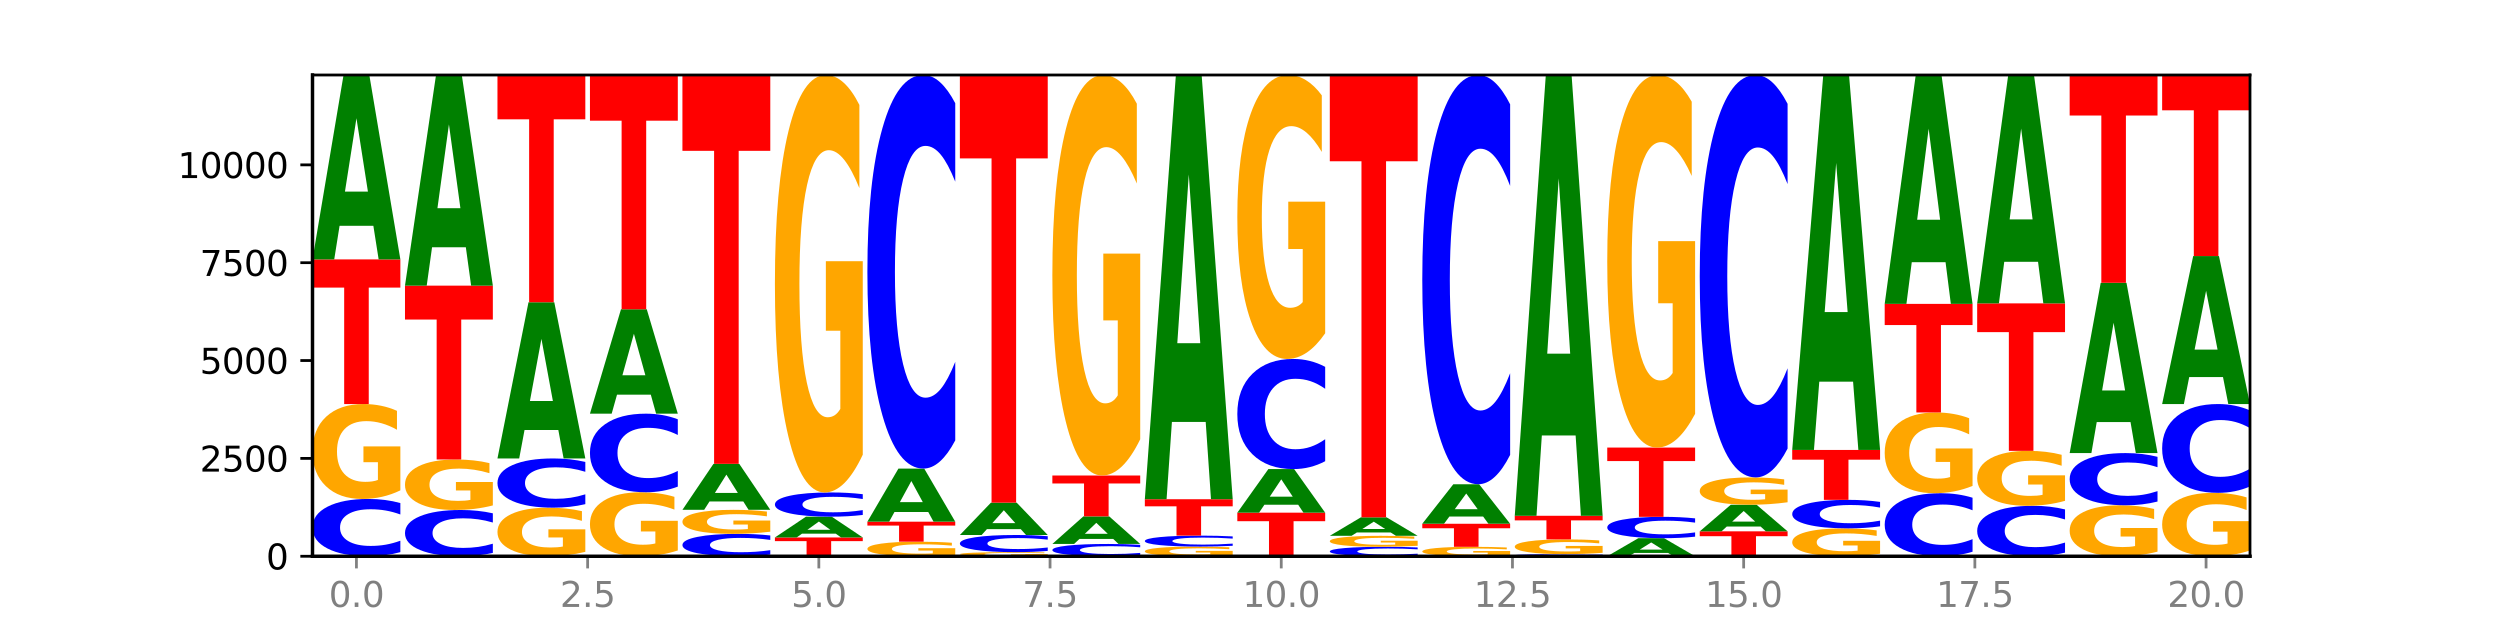 <?xml version="1.0" encoding="utf-8" standalone="no"?>
<!DOCTYPE svg PUBLIC "-//W3C//DTD SVG 1.1//EN"
  "http://www.w3.org/Graphics/SVG/1.1/DTD/svg11.dtd">
<svg xmlns:xlink="http://www.w3.org/1999/xlink" width="720pt" height="180pt" viewBox="0 0 720 180" xmlns="http://www.w3.org/2000/svg" version="1.1">
 <defs>
  <style type="text/css">*{stroke-linejoin: round; stroke-linecap: butt}</style>
 </defs>
 <g id="figure_1">
  <g id="patch_1">
   <path d="M 0 180 
L 720 180 
L 720 0 
L 0 0 
z
" style="fill: #ffffff"/>
  </g>
  <g id="axes_1">
   <g id="patch_2">
    <path d="M 90 160.2 
L 648 160.2 
L 648 21.6 
L 90 21.6 
z
" style="fill: #ffffff"/>
   </g>
   <g id="line2d_1">
    <path d="M 90 160.2 
L 648 160.2 
" clip-path="url(#pa7ab925738)" style="fill: none; stroke: #000000; stroke-width: 0.5; stroke-linecap: square"/>
   </g>
   <g id="patch_3">
    <path d="M 115.303 159.017 
Q 113.187 159.603 110.898 159.9 
Q 108.609 160.2 106.116 160.2 
Q 98.683 160.2 94.341 157.977 
Q 90 155.755 90 151.954 
Q 90 148.14 94.341 145.92 
Q 98.683 143.698 106.116 143.698 
Q 108.609 143.698 110.898 143.998 
Q 113.187 144.294 115.303 144.881 
L 115.303 148.17 
Q 113.167 147.393 111.095 147.032 
Q 109.024 146.67 106.735 146.67 
Q 102.629 146.67 100.277 148.078 
Q 97.931 149.483 97.931 151.954 
Q 97.931 154.415 100.277 155.823 
Q 102.629 157.227 106.735 157.227 
Q 109.024 157.227 111.095 156.866 
Q 113.167 156.501 115.303 155.724 
L 115.303 159.017 
z
" clip-path="url(#pa7ab925738)" style="fill: #0000ff"/>
   </g>
   <g id="patch_4">
    <path d="M 115.303 141.225 
Q 112.751 142.461 110.007 143.082 
Q 107.262 143.698 104.336 143.698 
Q 97.724 143.698 93.862 140.016 
Q 90 136.335 90 130.039 
Q 90 123.67 93.93 120.017 
Q 97.865 116.363 104.71 116.363 
Q 107.347 116.363 109.763 116.86 
Q 112.184 117.351 114.328 118.323 
L 114.328 123.772 
Q 112.116 122.524 109.927 121.908 
Q 107.738 121.287 105.538 121.287 
Q 101.466 121.287 99.26 123.557 
Q 97.054 125.821 97.054 130.039 
Q 97.054 134.217 99.181 136.499 
Q 101.308 138.774 105.22 138.774 
Q 106.287 138.774 107.2 138.644 
Q 108.113 138.509 108.838 138.226 
L 108.838 133.111 
L 104.67 133.111 
L 104.67 128.554 
L 115.303 128.554 
L 115.303 141.225 
z
" clip-path="url(#pa7ab925738)" style="fill: #ffa600"/>
   </g>
   <g id="patch_5">
    <path d="M 90 74.702 
L 115.303 74.702 
L 115.303 82.827 
L 106.2 82.827 
L 106.2 116.363 
L 99.121 116.363 
L 99.121 82.827 
L 90 82.827 
L 90 74.702 
z
" clip-path="url(#pa7ab925738)" style="fill: #ff0000"/>
   </g>
   <g id="patch_6">
    <path d="M 107.527 65.029 
L 97.796 65.029 
L 96.26 74.702 
L 90 74.702 
L 98.94 21.6 
L 106.363 21.6 
L 115.303 74.702 
L 109.048 74.702 
L 107.527 65.029 
z
M 99.348 55.173 
L 105.96 55.173 
L 102.659 34.05 
L 99.348 55.173 
z
" clip-path="url(#pa7ab925738)" style="fill: #008000"/>
   </g>
   <g id="patch_7">
    <path d="M 141.938 159.245 
Q 139.821 159.718 137.533 159.958 
Q 135.244 160.2 132.751 160.2 
Q 125.318 160.2 120.976 158.406 
Q 116.635 156.611 116.635 153.542 
Q 116.635 150.463 120.976 148.671 
Q 125.318 146.877 132.751 146.877 
Q 135.244 146.877 137.533 147.119 
Q 139.821 147.358 141.938 147.832 
L 141.938 150.487 
Q 139.802 149.86 137.73 149.568 
Q 135.658 149.276 133.37 149.276 
Q 129.264 149.276 126.912 150.413 
Q 124.566 151.547 124.566 153.542 
Q 124.566 155.529 126.912 156.666 
Q 129.264 157.8 133.37 157.8 
Q 135.658 157.8 137.73 157.508 
Q 139.802 157.214 141.938 156.586 
L 141.938 159.245 
z
" clip-path="url(#pa7ab925738)" style="fill: #0000ff"/>
   </g>
   <g id="patch_8">
    <path d="M 141.938 145.561 
Q 139.386 146.219 136.641 146.549 
Q 133.897 146.877 130.971 146.877 
Q 124.358 146.877 120.497 144.918 
Q 116.635 142.96 116.635 139.611 
Q 116.635 136.222 120.565 134.279 
Q 124.5 132.336 131.345 132.336 
Q 133.982 132.336 136.398 132.6 
Q 138.819 132.861 140.963 133.378 
L 140.963 136.277 
Q 138.751 135.613 136.562 135.285 
Q 134.373 134.955 132.173 134.955 
Q 128.101 134.955 125.895 136.162 
Q 123.689 137.367 123.689 139.611 
Q 123.689 141.833 125.816 143.047 
Q 127.942 144.257 131.855 144.257 
Q 132.921 144.257 133.834 144.188 
Q 134.747 144.116 135.473 143.966 
L 135.473 141.245 
L 131.305 141.245 
L 131.305 138.821 
L 141.938 138.821 
L 141.938 145.561 
z
" clip-path="url(#pa7ab925738)" style="fill: #ffa600"/>
   </g>
   <g id="patch_9">
    <path d="M 116.635 82.266 
L 141.938 82.266 
L 141.938 92.031 
L 132.835 92.031 
L 132.835 132.336 
L 125.756 132.336 
L 125.756 92.031 
L 116.635 92.031 
L 116.635 82.266 
z
" clip-path="url(#pa7ab925738)" style="fill: #ff0000"/>
   </g>
   <g id="patch_10">
    <path d="M 134.162 71.214 
L 124.431 71.214 
L 122.895 82.266 
L 116.635 82.266 
L 125.574 21.6 
L 132.998 21.6 
L 141.938 82.266 
L 135.683 82.266 
L 134.162 71.214 
z
M 125.983 59.955 
L 132.595 59.955 
L 129.294 35.824 
L 125.983 59.955 
z
" clip-path="url(#pa7ab925738)" style="fill: #008000"/>
   </g>
   <g id="patch_11">
    <path d="M 168.573 158.934 
Q 166.021 159.567 163.276 159.885 
Q 160.532 160.2 157.605 160.2 
Q 150.993 160.2 147.132 158.316 
Q 143.27 156.432 143.27 153.21 
Q 143.27 149.951 147.2 148.081 
Q 151.135 146.212 157.98 146.212 
Q 160.617 146.212 163.032 146.466 
Q 165.454 146.717 167.597 147.214 
L 167.597 150.003 
Q 165.386 149.364 163.197 149.049 
Q 161.008 148.731 158.808 148.731 
Q 154.736 148.731 152.53 149.893 
Q 150.324 151.052 150.324 153.21 
Q 150.324 155.348 152.451 156.516 
Q 154.577 157.68 158.49 157.68 
Q 159.556 157.68 160.469 157.614 
Q 161.382 157.544 162.108 157.4 
L 162.108 154.782 
L 157.94 154.782 
L 157.94 152.45 
L 168.573 152.45 
L 168.573 158.934 
z
" clip-path="url(#pa7ab925738)" style="fill: #ffa600"/>
   </g>
   <g id="patch_12">
    <path d="M 168.573 145.195 
Q 166.456 145.699 164.168 145.954 
Q 161.879 146.212 159.386 146.212 
Q 151.953 146.212 147.611 144.302 
Q 143.27 142.392 143.27 139.126 
Q 143.27 135.848 147.611 133.941 
Q 151.953 132.031 159.386 132.031 
Q 161.879 132.031 164.168 132.289 
Q 166.456 132.544 168.573 133.048 
L 168.573 135.874 
Q 166.437 135.207 164.365 134.896 
Q 162.293 134.586 160.005 134.586 
Q 155.899 134.586 153.546 135.795 
Q 151.2 137.002 151.2 139.126 
Q 151.2 141.241 153.546 142.45 
Q 155.899 143.657 160.005 143.657 
Q 162.293 143.657 164.365 143.347 
Q 166.437 143.033 168.573 142.365 
L 168.573 145.195 
z
" clip-path="url(#pa7ab925738)" style="fill: #0000ff"/>
   </g>
   <g id="patch_13">
    <path d="M 160.797 123.836 
L 151.066 123.836 
L 149.53 132.031 
L 143.27 132.031 
L 152.209 87.045 
L 159.633 87.045 
L 168.573 132.031 
L 162.318 132.031 
L 160.797 123.836 
z
M 152.618 115.487 
L 159.23 115.487 
L 155.929 97.593 
L 152.618 115.487 
z
" clip-path="url(#pa7ab925738)" style="fill: #008000"/>
   </g>
   <g id="patch_14">
    <path d="M 143.27 21.6 
L 168.573 21.6 
L 168.573 34.364 
L 159.47 34.364 
L 159.47 87.045 
L 152.391 87.045 
L 152.391 34.364 
L 143.27 34.364 
L 143.27 21.6 
z
" clip-path="url(#pa7ab925738)" style="fill: #ff0000"/>
   </g>
   <g id="patch_15">
    <path d="M 195.208 158.533 
Q 192.656 159.366 189.911 159.785 
Q 187.166 160.2 184.24 160.2 
Q 177.628 160.2 173.766 157.718 
Q 169.905 155.236 169.905 150.991 
Q 169.905 146.697 173.834 144.233 
Q 177.77 141.77 184.615 141.77 
Q 187.252 141.77 189.667 142.105 
Q 192.089 142.437 194.232 143.091 
L 194.232 146.765 
Q 192.021 145.924 189.832 145.509 
Q 187.643 145.09 185.443 145.09 
Q 181.371 145.09 179.165 146.62 
Q 176.959 148.147 176.959 150.991 
Q 176.959 153.808 179.086 155.346 
Q 181.212 156.88 185.125 156.88 
Q 186.191 156.88 187.104 156.793 
Q 188.017 156.701 188.743 156.511 
L 188.743 153.062 
L 184.575 153.062 
L 184.575 149.99 
L 195.208 149.99 
L 195.208 158.533 
z
" clip-path="url(#pa7ab925738)" style="fill: #ffa600"/>
   </g>
   <g id="patch_16">
    <path d="M 195.208 140.148 
Q 193.091 140.952 190.802 141.359 
Q 188.514 141.77 186.021 141.77 
Q 178.588 141.77 174.246 138.722 
Q 169.905 135.673 169.905 130.46 
Q 169.905 125.228 174.246 122.185 
Q 178.588 119.136 186.021 119.136 
Q 188.514 119.136 190.802 119.548 
Q 193.091 119.954 195.208 120.759 
L 195.208 125.271 
Q 193.072 124.204 191 123.709 
Q 188.928 123.213 186.639 123.213 
Q 182.534 123.213 180.181 125.144 
Q 177.835 127.071 177.835 130.46 
Q 177.835 133.836 180.181 135.767 
Q 182.534 137.693 186.639 137.693 
Q 188.928 137.693 191 137.198 
Q 193.072 136.697 195.208 135.631 
L 195.208 140.148 
z
" clip-path="url(#pa7ab925738)" style="fill: #0000ff"/>
   </g>
   <g id="patch_17">
    <path d="M 187.432 113.66 
L 177.701 113.66 
L 176.164 119.136 
L 169.905 119.136 
L 178.844 89.074 
L 186.268 89.074 
L 195.208 119.136 
L 188.953 119.136 
L 187.432 113.66 
z
M 179.253 108.08 
L 185.864 108.08 
L 182.564 96.122 
L 179.253 108.08 
z
" clip-path="url(#pa7ab925738)" style="fill: #008000"/>
   </g>
   <g id="patch_18">
    <path d="M 169.905 21.6 
L 195.208 21.6 
L 195.208 34.759 
L 186.104 34.759 
L 186.104 89.074 
L 179.025 89.074 
L 179.025 34.759 
L 169.905 34.759 
L 169.905 21.6 
z
" clip-path="url(#pa7ab925738)" style="fill: #ff0000"/>
   </g>
   <g id="patch_19">
    <path d="M 221.842 159.738 
Q 219.726 159.967 217.437 160.083 
Q 215.149 160.2 212.656 160.2 
Q 205.222 160.2 200.881 159.332 
Q 196.539 158.463 196.539 156.978 
Q 196.539 155.488 200.881 154.621 
Q 205.222 153.752 212.656 153.752 
Q 215.149 153.752 217.437 153.87 
Q 219.726 153.986 221.842 154.215 
L 221.842 155.5 
Q 219.707 155.196 217.635 155.055 
Q 215.563 154.914 213.274 154.914 
Q 209.169 154.914 206.816 155.464 
Q 204.47 156.013 204.47 156.978 
Q 204.47 157.94 206.816 158.49 
Q 209.169 159.039 213.274 159.039 
Q 215.563 159.039 217.635 158.897 
Q 219.707 158.755 221.842 158.451 
L 221.842 159.738 
z
" clip-path="url(#pa7ab925738)" style="fill: #0000ff"/>
   </g>
   <g id="patch_20">
    <path d="M 221.842 153.126 
Q 219.291 153.439 216.546 153.597 
Q 213.801 153.752 210.875 153.752 
Q 204.263 153.752 200.401 152.82 
Q 196.539 151.888 196.539 150.294 
Q 196.539 148.681 200.469 147.756 
Q 204.405 146.831 211.249 146.831 
Q 213.886 146.831 216.302 146.957 
Q 218.724 147.082 220.867 147.328 
L 220.867 148.707 
Q 218.655 148.391 216.467 148.235 
Q 214.278 148.078 212.077 148.078 
Q 208.006 148.078 205.8 148.653 
Q 203.594 149.226 203.594 150.294 
Q 203.594 151.352 205.72 151.93 
Q 207.847 152.506 211.76 152.506 
Q 212.826 152.506 213.739 152.473 
Q 214.652 152.439 215.378 152.367 
L 215.378 151.072 
L 211.21 151.072 
L 211.21 149.918 
L 221.842 149.918 
L 221.842 153.126 
z
" clip-path="url(#pa7ab925738)" style="fill: #ffa600"/>
   </g>
   <g id="patch_21">
    <path d="M 214.067 144.419 
L 204.336 144.419 
L 202.799 146.831 
L 196.539 146.831 
L 205.479 133.587 
L 212.903 133.587 
L 221.842 146.831 
L 215.588 146.831 
L 214.067 144.419 
z
M 205.888 141.961 
L 212.499 141.961 
L 209.199 136.692 
L 205.888 141.961 
z
" clip-path="url(#pa7ab925738)" style="fill: #008000"/>
   </g>
   <g id="patch_22">
    <path d="M 196.539 21.6 
L 221.842 21.6 
L 221.842 43.441 
L 212.739 43.441 
L 212.739 133.587 
L 205.66 133.587 
L 205.66 43.441 
L 196.539 43.441 
L 196.539 21.6 
z
" clip-path="url(#pa7ab925738)" style="fill: #ff0000"/>
   </g>
   <g id="patch_23">
    <path d="M 223.174 154.789 
L 248.477 154.789 
L 248.477 155.845 
L 239.374 155.845 
L 239.374 160.2 
L 232.295 160.2 
L 232.295 155.845 
L 223.174 155.845 
L 223.174 154.789 
z
" clip-path="url(#pa7ab925738)" style="fill: #ff0000"/>
   </g>
   <g id="patch_24">
    <path d="M 240.702 153.699 
L 230.971 153.699 
L 229.434 154.789 
L 223.174 154.789 
L 232.114 148.804 
L 239.538 148.804 
L 248.477 154.789 
L 242.223 154.789 
L 240.702 153.699 
z
M 232.523 152.588 
L 239.134 152.588 
L 235.834 150.207 
L 232.523 152.588 
z
" clip-path="url(#pa7ab925738)" style="fill: #008000"/>
   </g>
   <g id="patch_25">
    <path d="M 248.477 148.304 
Q 246.361 148.552 244.072 148.677 
Q 241.783 148.804 239.291 148.804 
Q 231.857 148.804 227.516 147.864 
Q 223.174 146.925 223.174 145.318 
Q 223.174 143.705 227.516 142.766 
Q 231.857 141.827 239.291 141.827 
Q 241.783 141.827 244.072 141.954 
Q 246.361 142.079 248.477 142.327 
L 248.477 143.718 
Q 246.342 143.389 244.27 143.236 
Q 242.198 143.084 239.909 143.084 
Q 235.803 143.084 233.451 143.679 
Q 231.105 144.273 231.105 145.318 
Q 231.105 146.358 233.451 146.953 
Q 235.803 147.547 239.909 147.547 
Q 242.198 147.547 244.27 147.394 
Q 246.342 147.24 248.477 146.912 
L 248.477 148.304 
z
" clip-path="url(#pa7ab925738)" style="fill: #0000ff"/>
   </g>
   <g id="patch_26">
    <path d="M 248.477 130.949 
Q 245.925 136.388 243.181 139.12 
Q 240.436 141.827 237.51 141.827 
Q 230.898 141.827 227.036 125.634 
Q 223.174 109.442 223.174 81.751 
Q 223.174 53.737 227.104 37.668 
Q 231.04 21.6 237.884 21.6 
Q 240.521 21.6 242.937 23.785 
Q 245.358 25.946 247.502 30.218 
L 247.502 54.184 
Q 245.29 48.695 243.101 45.988 
Q 240.912 43.256 238.712 43.256 
Q 234.641 43.256 232.435 53.24 
Q 230.229 63.199 230.229 81.751 
Q 230.229 100.129 232.355 110.162 
Q 234.482 120.171 238.395 120.171 
Q 239.461 120.171 240.374 119.599 
Q 241.287 119.003 242.013 117.761 
L 242.013 95.261 
L 237.845 95.261 
L 237.845 75.219 
L 248.477 75.219 
L 248.477 130.949 
z
" clip-path="url(#pa7ab925738)" style="fill: #ffa600"/>
   </g>
   <g id="patch_27">
    <path d="M 275.112 159.821 
Q 272.56 160.01 269.816 160.106 
Q 267.071 160.2 264.145 160.2 
Q 257.533 160.2 253.671 159.635 
Q 249.809 159.071 249.809 158.105 
Q 249.809 157.128 253.739 156.567 
Q 257.674 156.007 264.519 156.007 
Q 267.156 156.007 269.572 156.083 
Q 271.993 156.158 274.137 156.307 
L 274.137 157.143 
Q 271.925 156.952 269.736 156.857 
Q 267.547 156.762 265.347 156.762 
Q 261.275 156.762 259.069 157.11 
Q 256.864 157.458 256.864 158.105 
Q 256.864 158.746 258.99 159.096 
Q 261.117 159.445 265.029 159.445 
Q 266.096 159.445 267.009 159.425 
Q 267.922 159.404 268.647 159.361 
L 268.647 158.576 
L 264.479 158.576 
L 264.479 157.877 
L 275.112 157.877 
L 275.112 159.821 
z
" clip-path="url(#pa7ab925738)" style="fill: #ffa600"/>
   </g>
   <g id="patch_28">
    <path d="M 249.809 150.247 
L 275.112 150.247 
L 275.112 151.37 
L 266.009 151.37 
L 266.009 156.007 
L 258.93 156.007 
L 258.93 151.37 
L 249.809 151.37 
L 249.809 150.247 
z
" clip-path="url(#pa7ab925738)" style="fill: #ff0000"/>
   </g>
   <g id="patch_29">
    <path d="M 267.337 147.46 
L 257.605 147.46 
L 256.069 150.247 
L 249.809 150.247 
L 258.749 134.951 
L 266.173 134.951 
L 275.112 150.247 
L 268.858 150.247 
L 267.337 147.46 
z
M 259.157 144.621 
L 265.769 144.621 
L 262.468 138.537 
L 259.157 144.621 
z
" clip-path="url(#pa7ab925738)" style="fill: #008000"/>
   </g>
   <g id="patch_30">
    <path d="M 275.112 126.826 
Q 272.996 130.853 270.707 132.89 
Q 268.418 134.951 265.926 134.951 
Q 258.492 134.951 254.151 119.684 
Q 249.809 104.418 249.809 78.311 
Q 249.809 52.109 254.151 36.866 
Q 258.492 21.6 265.926 21.6 
Q 268.418 21.6 270.707 23.66 
Q 272.996 25.698 275.112 29.725 
L 275.112 52.32 
Q 272.976 46.982 270.905 44.5 
Q 268.833 42.018 266.544 42.018 
Q 262.438 42.018 260.086 51.688 
Q 257.74 61.335 257.74 78.311 
Q 257.74 95.216 260.086 104.886 
Q 262.438 114.533 266.544 114.533 
Q 268.833 114.533 270.905 112.051 
Q 272.976 109.546 275.112 104.207 
L 275.112 126.826 
z
" clip-path="url(#pa7ab925738)" style="fill: #0000ff"/>
   </g>
   <g id="patch_31">
    <path d="M 301.747 160.093 
Q 299.195 160.146 296.45 160.173 
Q 293.706 160.2 290.78 160.2 
Q 284.168 160.2 280.306 160.041 
Q 276.444 159.881 276.444 159.609 
Q 276.444 159.333 280.374 159.175 
Q 284.309 159.016 291.154 159.016 
Q 293.791 159.016 296.207 159.038 
Q 298.628 159.059 300.772 159.101 
L 300.772 159.337 
Q 298.56 159.283 296.371 159.257 
Q 294.182 159.23 291.982 159.23 
Q 287.91 159.23 285.704 159.328 
Q 283.498 159.426 283.498 159.609 
Q 283.498 159.79 285.625 159.888 
Q 287.751 159.987 291.664 159.987 
Q 292.73 159.987 293.643 159.981 
Q 294.556 159.975 295.282 159.963 
L 295.282 159.742 
L 291.114 159.742 
L 291.114 159.544 
L 301.747 159.544 
L 301.747 160.093 
z
" clip-path="url(#pa7ab925738)" style="fill: #ffa600"/>
   </g>
   <g id="patch_32">
    <path d="M 301.747 158.663 
Q 299.63 158.838 297.342 158.927 
Q 295.053 159.016 292.56 159.016 
Q 285.127 159.016 280.785 158.351 
Q 276.444 157.687 276.444 156.549 
Q 276.444 155.408 280.785 154.744 
Q 285.127 154.079 292.56 154.079 
Q 295.053 154.079 297.342 154.169 
Q 299.63 154.258 301.747 154.433 
L 301.747 155.417 
Q 299.611 155.185 297.539 155.077 
Q 295.467 154.969 293.179 154.969 
Q 289.073 154.969 286.721 155.39 
Q 284.375 155.81 284.375 156.549 
Q 284.375 157.286 286.721 157.707 
Q 289.073 158.127 293.179 158.127 
Q 295.467 158.127 297.539 158.019 
Q 299.611 157.91 301.747 157.677 
L 301.747 158.663 
z
" clip-path="url(#pa7ab925738)" style="fill: #0000ff"/>
   </g>
   <g id="patch_33">
    <path d="M 293.971 152.383 
L 284.24 152.383 
L 282.704 154.079 
L 276.444 154.079 
L 285.384 144.769 
L 292.807 144.769 
L 301.747 154.079 
L 295.492 154.079 
L 293.971 152.383 
z
M 285.792 150.655 
L 292.404 150.655 
L 289.103 146.952 
L 285.792 150.655 
z
" clip-path="url(#pa7ab925738)" style="fill: #008000"/>
   </g>
   <g id="patch_34">
    <path d="M 276.444 21.6 
L 301.747 21.6 
L 301.747 45.621 
L 292.644 45.621 
L 292.644 144.769 
L 285.565 144.769 
L 285.565 45.621 
L 276.444 45.621 
L 276.444 21.6 
z
" clip-path="url(#pa7ab925738)" style="fill: #ff0000"/>
   </g>
   <g id="patch_35">
    <path d="M 328.382 159.946 
Q 326.265 160.072 323.977 160.136 
Q 321.688 160.2 319.195 160.2 
Q 311.762 160.2 307.42 159.723 
Q 303.079 159.247 303.079 158.431 
Q 303.079 157.613 307.42 157.137 
Q 311.762 156.661 319.195 156.661 
Q 321.688 156.661 323.977 156.725 
Q 326.265 156.789 328.382 156.914 
L 328.382 157.62 
Q 326.246 157.453 324.174 157.376 
Q 322.102 157.298 319.814 157.298 
Q 315.708 157.298 313.356 157.6 
Q 311.009 157.901 311.009 158.431 
Q 311.009 158.959 313.356 159.261 
Q 315.708 159.562 319.814 159.562 
Q 322.102 159.562 324.174 159.485 
Q 326.246 159.407 328.382 159.24 
L 328.382 159.946 
z
" clip-path="url(#pa7ab925738)" style="fill: #0000ff"/>
   </g>
   <g id="patch_36">
    <path d="M 320.606 155.213 
L 310.875 155.213 
L 309.339 156.661 
L 303.079 156.661 
L 312.018 148.714 
L 319.442 148.714 
L 328.382 156.661 
L 322.127 156.661 
L 320.606 155.213 
z
M 312.427 153.738 
L 319.039 153.738 
L 315.738 150.577 
L 312.427 153.738 
z
" clip-path="url(#pa7ab925738)" style="fill: #008000"/>
   </g>
   <g id="patch_37">
    <path d="M 303.079 136.946 
L 328.382 136.946 
L 328.382 139.241 
L 319.279 139.241 
L 319.279 148.714 
L 312.2 148.714 
L 312.2 139.241 
L 303.079 139.241 
L 303.079 136.946 
z
" clip-path="url(#pa7ab925738)" style="fill: #ff0000"/>
   </g>
   <g id="patch_38">
    <path d="M 328.382 126.51 
Q 325.83 131.728 323.085 134.349 
Q 320.341 136.946 317.415 136.946 
Q 310.802 136.946 306.941 121.411 
Q 303.079 105.876 303.079 79.309 
Q 303.079 52.432 307.009 37.016 
Q 310.944 21.6 317.789 21.6 
Q 320.426 21.6 322.841 23.697 
Q 325.263 25.77 327.406 29.868 
L 327.406 52.861 
Q 325.195 47.595 323.006 44.998 
Q 320.817 42.377 318.617 42.377 
Q 314.545 42.377 312.339 51.955 
Q 310.133 61.51 310.133 79.309 
Q 310.133 96.941 312.26 106.567 
Q 314.386 116.169 318.299 116.169 
Q 319.365 116.169 320.278 115.621 
Q 321.191 115.049 321.917 113.858 
L 321.917 92.271 
L 317.749 92.271 
L 317.749 73.042 
L 328.382 73.042 
L 328.382 126.51 
z
" clip-path="url(#pa7ab925738)" style="fill: #ffa600"/>
   </g>
   <g id="patch_39">
    <path d="M 355.017 159.948 
Q 352.465 160.074 349.72 160.137 
Q 346.976 160.2 344.049 160.2 
Q 337.437 160.2 333.575 159.825 
Q 329.714 159.45 329.714 158.809 
Q 329.714 158.16 333.643 157.788 
Q 337.579 157.416 344.424 157.416 
Q 347.061 157.416 349.476 157.466 
Q 351.898 157.516 354.041 157.615 
L 354.041 158.17 
Q 351.83 158.043 349.641 157.981 
Q 347.452 157.917 345.252 157.917 
Q 341.18 157.917 338.974 158.149 
Q 336.768 158.379 336.768 158.809 
Q 336.768 159.234 338.895 159.467 
Q 341.021 159.698 344.934 159.698 
Q 346 159.698 346.913 159.685 
Q 347.826 159.671 348.552 159.643 
L 348.552 159.122 
L 344.384 159.122 
L 344.384 158.658 
L 355.017 158.658 
L 355.017 159.948 
z
" clip-path="url(#pa7ab925738)" style="fill: #ffa600"/>
   </g>
   <g id="patch_40">
    <path d="M 355.017 157.19 
Q 352.9 157.302 350.611 157.358 
Q 348.323 157.416 345.83 157.416 
Q 338.397 157.416 334.055 156.991 
Q 329.714 156.566 329.714 155.839 
Q 329.714 155.109 334.055 154.685 
Q 338.397 154.26 345.83 154.26 
Q 348.323 154.26 350.611 154.317 
Q 352.9 154.374 355.017 154.486 
L 355.017 155.115 
Q 352.881 154.966 350.809 154.897 
Q 348.737 154.828 346.448 154.828 
Q 342.343 154.828 339.99 155.097 
Q 337.644 155.366 337.644 155.839 
Q 337.644 156.309 339.99 156.579 
Q 342.343 156.847 346.448 156.847 
Q 348.737 156.847 350.809 156.778 
Q 352.881 156.708 355.017 156.56 
L 355.017 157.19 
z
" clip-path="url(#pa7ab925738)" style="fill: #0000ff"/>
   </g>
   <g id="patch_41">
    <path d="M 329.714 143.777 
L 355.017 143.777 
L 355.017 145.821 
L 345.913 145.821 
L 345.913 154.26 
L 338.834 154.26 
L 338.834 145.821 
L 329.714 145.821 
L 329.714 143.777 
z
" clip-path="url(#pa7ab925738)" style="fill: #ff0000"/>
   </g>
   <g id="patch_42">
    <path d="M 347.241 121.52 
L 337.51 121.52 
L 335.973 143.777 
L 329.714 143.777 
L 338.653 21.6 
L 346.077 21.6 
L 355.017 143.777 
L 348.762 143.777 
L 347.241 121.52 
z
M 339.062 98.844 
L 345.674 98.844 
L 342.373 50.246 
L 339.062 98.844 
z
" clip-path="url(#pa7ab925738)" style="fill: #008000"/>
   </g>
   <g id="patch_43">
    <path d="M 356.348 147.654 
L 381.652 147.654 
L 381.652 150.101 
L 372.548 150.101 
L 372.548 160.2 
L 365.469 160.2 
L 365.469 150.101 
L 356.348 150.101 
L 356.348 147.654 
z
" clip-path="url(#pa7ab925738)" style="fill: #ff0000"/>
   </g>
   <g id="patch_44">
    <path d="M 373.876 145.367 
L 364.145 145.367 
L 362.608 147.654 
L 356.348 147.654 
L 365.288 135.097 
L 372.712 135.097 
L 381.652 147.654 
L 375.397 147.654 
L 373.876 145.367 
z
M 365.697 143.036 
L 372.308 143.036 
L 369.008 138.041 
L 365.697 143.036 
z
" clip-path="url(#pa7ab925738)" style="fill: #008000"/>
   </g>
   <g id="patch_45">
    <path d="M 381.652 132.824 
Q 379.535 133.951 377.246 134.521 
Q 374.958 135.097 372.465 135.097 
Q 365.031 135.097 360.69 130.825 
Q 356.348 126.553 356.348 119.248 
Q 356.348 111.916 360.69 107.65 
Q 365.031 103.378 372.465 103.378 
Q 374.958 103.378 377.246 103.955 
Q 379.535 104.525 381.652 105.652 
L 381.652 111.975 
Q 379.516 110.481 377.444 109.786 
Q 375.372 109.092 373.083 109.092 
Q 368.978 109.092 366.625 111.798 
Q 364.279 114.497 364.279 119.248 
Q 364.279 123.978 366.625 126.684 
Q 368.978 129.384 373.083 129.384 
Q 375.372 129.384 377.444 128.689 
Q 379.516 127.988 381.652 126.494 
L 381.652 132.824 
z
" clip-path="url(#pa7ab925738)" style="fill: #0000ff"/>
   </g>
   <g id="patch_46">
    <path d="M 381.652 95.979 
Q 379.1 99.679 376.355 101.537 
Q 373.61 103.378 370.684 103.378 
Q 364.072 103.378 360.21 92.364 
Q 356.348 81.35 356.348 62.514 
Q 356.348 43.459 360.278 32.53 
Q 364.214 21.6 371.058 21.6 
Q 373.695 21.6 376.111 23.087 
Q 378.533 24.556 380.676 27.462 
L 380.676 43.763 
Q 378.465 40.03 376.276 38.189 
Q 374.087 36.331 371.886 36.331 
Q 367.815 36.331 365.609 43.121 
Q 363.403 49.895 363.403 62.514 
Q 363.403 75.015 365.529 81.84 
Q 367.656 88.648 371.569 88.648 
Q 372.635 88.648 373.548 88.259 
Q 374.461 87.854 375.187 87.009 
L 375.187 71.704 
L 371.019 71.704 
L 371.019 58.072 
L 381.652 58.072 
L 381.652 95.979 
z
" clip-path="url(#pa7ab925738)" style="fill: #ffa600"/>
   </g>
   <g id="patch_47">
    <path d="M 408.286 160.004 
Q 406.17 160.101 403.881 160.15 
Q 401.592 160.2 399.1 160.2 
Q 391.666 160.2 387.325 159.833 
Q 382.983 159.465 382.983 158.837 
Q 382.983 158.206 387.325 157.84 
Q 391.666 157.472 399.1 157.472 
Q 401.592 157.472 403.881 157.522 
Q 406.17 157.571 408.286 157.668 
L 408.286 158.211 
Q 406.151 158.083 404.079 158.023 
Q 402.007 157.964 399.718 157.964 
Q 395.613 157.964 393.26 158.196 
Q 390.914 158.428 390.914 158.837 
Q 390.914 159.244 393.26 159.476 
Q 395.613 159.709 399.718 159.709 
Q 402.007 159.709 404.079 159.649 
Q 406.151 159.589 408.286 159.46 
L 408.286 160.004 
z
" clip-path="url(#pa7ab925738)" style="fill: #0000ff"/>
   </g>
   <g id="patch_48">
    <path d="M 408.286 157.187 
Q 405.735 157.329 402.99 157.401 
Q 400.245 157.472 397.319 157.472 
Q 390.707 157.472 386.845 157.047 
Q 382.983 156.622 382.983 155.895 
Q 382.983 155.16 386.913 154.738 
Q 390.849 154.316 397.693 154.316 
Q 400.33 154.316 402.746 154.373 
Q 405.167 154.43 407.311 154.542 
L 407.311 155.171 
Q 405.099 155.027 402.91 154.956 
Q 400.722 154.885 398.521 154.885 
Q 394.45 154.885 392.244 155.147 
Q 390.038 155.408 390.038 155.895 
Q 390.038 156.378 392.164 156.641 
Q 394.291 156.904 398.204 156.904 
Q 399.27 156.904 400.183 156.889 
Q 401.096 156.873 401.822 156.84 
L 401.822 156.25 
L 397.654 156.25 
L 397.654 155.724 
L 408.286 155.724 
L 408.286 157.187 
z
" clip-path="url(#pa7ab925738)" style="fill: #ffa600"/>
   </g>
   <g id="patch_49">
    <path d="M 400.511 153.347 
L 390.78 153.347 
L 389.243 154.316 
L 382.983 154.316 
L 391.923 148.996 
L 399.347 148.996 
L 408.286 154.316 
L 402.032 154.316 
L 400.511 153.347 
z
M 392.332 152.359 
L 398.943 152.359 
L 395.643 150.243 
L 392.332 152.359 
z
" clip-path="url(#pa7ab925738)" style="fill: #008000"/>
   </g>
   <g id="patch_50">
    <path d="M 382.983 21.6 
L 408.286 21.6 
L 408.286 46.446 
L 399.183 46.446 
L 399.183 148.996 
L 392.104 148.996 
L 392.104 46.446 
L 382.983 46.446 
L 382.983 21.6 
z
" clip-path="url(#pa7ab925738)" style="fill: #ff0000"/>
   </g>
   <g id="patch_51">
    <path d="M 434.921 159.954 
Q 432.369 160.077 429.625 160.139 
Q 426.88 160.2 423.954 160.2 
Q 417.342 160.2 413.48 159.834 
Q 409.618 159.468 409.618 158.843 
Q 409.618 158.21 413.548 157.847 
Q 417.484 157.483 424.328 157.483 
Q 426.965 157.483 429.381 157.533 
Q 431.802 157.582 433.946 157.678 
L 433.946 158.22 
Q 431.734 158.096 429.545 158.035 
Q 427.356 157.973 425.156 157.973 
Q 421.084 157.973 418.879 158.198 
Q 416.673 158.423 416.673 158.843 
Q 416.673 159.258 418.799 159.485 
Q 420.926 159.711 424.839 159.711 
Q 425.905 159.711 426.818 159.698 
Q 427.731 159.684 428.457 159.656 
L 428.457 159.148 
L 424.288 159.148 
L 424.288 158.695 
L 434.921 158.695 
L 434.921 159.954 
z
" clip-path="url(#pa7ab925738)" style="fill: #ffa600"/>
   </g>
   <g id="patch_52">
    <path d="M 409.618 150.844 
L 434.921 150.844 
L 434.921 152.139 
L 425.818 152.139 
L 425.818 157.483 
L 418.739 157.483 
L 418.739 152.139 
L 409.618 152.139 
L 409.618 150.844 
z
" clip-path="url(#pa7ab925738)" style="fill: #ff0000"/>
   </g>
   <g id="patch_53">
    <path d="M 427.146 148.77 
L 417.414 148.77 
L 415.878 150.844 
L 409.618 150.844 
L 418.558 139.46 
L 425.982 139.46 
L 434.921 150.844 
L 428.667 150.844 
L 427.146 148.77 
z
M 418.966 146.657 
L 425.578 146.657 
L 422.277 142.129 
L 418.966 146.657 
z
" clip-path="url(#pa7ab925738)" style="fill: #008000"/>
   </g>
   <g id="patch_54">
    <path d="M 434.921 131.011 
Q 432.805 135.199 430.516 137.317 
Q 428.227 139.46 425.735 139.46 
Q 418.301 139.46 413.96 123.586 
Q 409.618 107.712 409.618 80.566 
Q 409.618 53.323 413.96 37.474 
Q 418.301 21.6 425.735 21.6 
Q 428.227 21.6 430.516 23.742 
Q 432.805 25.861 434.921 30.048 
L 434.921 53.542 
Q 432.786 47.991 430.714 45.411 
Q 428.642 42.83 426.353 42.83 
Q 422.247 42.83 419.895 52.885 
Q 417.549 62.915 417.549 80.566 
Q 417.549 98.144 419.895 108.199 
Q 422.247 118.23 426.353 118.23 
Q 428.642 118.23 430.714 115.649 
Q 432.786 113.044 434.921 107.493 
L 434.921 131.011 
z
" clip-path="url(#pa7ab925738)" style="fill: #0000ff"/>
   </g>
   <g id="patch_55">
    <path d="M 461.556 160.156 
Q 459.44 160.178 457.151 160.189 
Q 454.862 160.2 452.369 160.2 
Q 444.936 160.2 440.594 160.118 
Q 436.253 160.036 436.253 159.896 
Q 436.253 159.755 440.594 159.673 
Q 444.936 159.591 452.369 159.591 
Q 454.862 159.591 457.151 159.602 
Q 459.44 159.613 461.556 159.635 
L 461.556 159.756 
Q 459.42 159.728 457.348 159.714 
Q 455.277 159.701 452.988 159.701 
Q 448.882 159.701 446.53 159.753 
Q 444.184 159.805 444.184 159.896 
Q 444.184 159.987 446.53 160.039 
Q 448.882 160.09 452.988 160.09 
Q 455.277 160.09 457.348 160.077 
Q 459.42 160.064 461.556 160.035 
L 461.556 160.156 
z
" clip-path="url(#pa7ab925738)" style="fill: #0000ff"/>
   </g>
   <g id="patch_56">
    <path d="M 461.556 159.207 
Q 459.004 159.399 456.26 159.496 
Q 453.515 159.591 450.589 159.591 
Q 443.977 159.591 440.115 159.019 
Q 436.253 158.447 436.253 157.468 
Q 436.253 156.478 440.183 155.91 
Q 444.118 155.342 450.963 155.342 
Q 453.6 155.342 456.016 155.419 
Q 458.437 155.495 460.581 155.646 
L 460.581 156.493 
Q 458.369 156.299 456.18 156.204 
Q 453.991 156.107 451.791 156.107 
Q 447.719 156.107 445.513 156.46 
Q 443.307 156.812 443.307 157.468 
Q 443.307 158.117 445.434 158.472 
Q 447.561 158.826 451.473 158.826 
Q 452.54 158.826 453.453 158.806 
Q 454.366 158.785 455.091 158.741 
L 455.091 157.945 
L 450.923 157.945 
L 450.923 157.237 
L 461.556 157.237 
L 461.556 159.207 
z
" clip-path="url(#pa7ab925738)" style="fill: #ffa600"/>
   </g>
   <g id="patch_57">
    <path d="M 436.253 148.545 
L 461.556 148.545 
L 461.556 149.87 
L 452.453 149.87 
L 452.453 155.342 
L 445.374 155.342 
L 445.374 149.87 
L 436.253 149.87 
L 436.253 148.545 
z
" clip-path="url(#pa7ab925738)" style="fill: #ff0000"/>
   </g>
   <g id="patch_58">
    <path d="M 453.78 125.419 
L 444.049 125.419 
L 442.513 148.545 
L 436.253 148.545 
L 445.193 21.6 
L 452.616 21.6 
L 461.556 148.545 
L 455.301 148.545 
L 453.78 125.419 
z
M 445.601 101.859 
L 452.213 101.859 
L 448.912 51.364 
L 445.601 101.859 
z
" clip-path="url(#pa7ab925738)" style="fill: #008000"/>
   </g>
   <g id="patch_59">
    <path d="M 480.415 159.253 
L 470.684 159.253 
L 469.148 160.2 
L 462.888 160.2 
L 471.827 155.004 
L 479.251 155.004 
L 488.191 160.2 
L 481.936 160.2 
L 480.415 159.253 
z
M 472.236 158.289 
L 478.848 158.289 
L 475.547 156.222 
L 472.236 158.289 
z
" clip-path="url(#pa7ab925738)" style="fill: #008000"/>
   </g>
   <g id="patch_60">
    <path d="M 488.191 154.562 
Q 486.074 154.781 483.786 154.892 
Q 481.497 155.004 479.004 155.004 
Q 471.571 155.004 467.229 154.175 
Q 462.888 153.346 462.888 151.928 
Q 462.888 150.506 467.229 149.678 
Q 471.571 148.849 479.004 148.849 
Q 481.497 148.849 483.786 148.961 
Q 486.074 149.072 488.191 149.29 
L 488.191 150.517 
Q 486.055 150.227 483.983 150.092 
Q 481.911 149.958 479.623 149.958 
Q 475.517 149.958 473.165 150.483 
Q 470.819 151.007 470.819 151.928 
Q 470.819 152.846 473.165 153.371 
Q 475.517 153.895 479.623 153.895 
Q 481.911 153.895 483.983 153.76 
Q 486.055 153.624 488.191 153.334 
L 488.191 154.562 
z
" clip-path="url(#pa7ab925738)" style="fill: #0000ff"/>
   </g>
   <g id="patch_61">
    <path d="M 462.888 128.898 
L 488.191 128.898 
L 488.191 132.789 
L 479.088 132.789 
L 479.088 148.849 
L 472.009 148.849 
L 472.009 132.789 
L 462.888 132.789 
L 462.888 128.898 
z
" clip-path="url(#pa7ab925738)" style="fill: #ff0000"/>
   </g>
   <g id="patch_62">
    <path d="M 488.191 119.19 
Q 485.639 124.044 482.894 126.482 
Q 480.15 128.898 477.224 128.898 
Q 470.611 128.898 466.75 114.447 
Q 462.888 99.995 462.888 75.282 
Q 462.888 50.281 466.818 35.94 
Q 470.753 21.6 477.598 21.6 
Q 480.235 21.6 482.651 23.55 
Q 485.072 25.479 487.216 29.291 
L 487.216 50.68 
Q 485.004 45.781 482.815 43.365 
Q 480.626 40.927 478.426 40.927 
Q 474.354 40.927 472.148 49.837 
Q 469.942 58.725 469.942 75.282 
Q 469.942 91.684 472.069 100.638 
Q 474.195 109.57 478.108 109.57 
Q 479.174 109.57 480.087 109.061 
Q 481 108.529 481.726 107.42 
L 481.726 87.34 
L 477.558 87.34 
L 477.558 69.453 
L 488.191 69.453 
L 488.191 119.19 
z
" clip-path="url(#pa7ab925738)" style="fill: #ffa600"/>
   </g>
   <g id="patch_63">
    <path d="M 489.523 153.031 
L 514.826 153.031 
L 514.826 154.429 
L 505.723 154.429 
L 505.723 160.2 
L 498.644 160.2 
L 498.644 154.429 
L 489.523 154.429 
L 489.523 153.031 
z
" clip-path="url(#pa7ab925738)" style="fill: #ff0000"/>
   </g>
   <g id="patch_64">
    <path d="M 507.05 151.635 
L 497.319 151.635 
L 495.782 153.031 
L 489.523 153.031 
L 498.462 145.366 
L 505.886 145.366 
L 514.826 153.031 
L 508.571 153.031 
L 507.05 151.635 
z
M 498.871 150.212 
L 505.483 150.212 
L 502.182 147.163 
L 498.871 150.212 
z
" clip-path="url(#pa7ab925738)" style="fill: #008000"/>
   </g>
   <g id="patch_65">
    <path d="M 514.826 144.654 
Q 512.274 145.01 509.529 145.189 
Q 506.785 145.366 503.858 145.366 
Q 497.246 145.366 493.384 144.306 
Q 489.523 143.247 489.523 141.435 
Q 489.523 139.601 493.453 138.55 
Q 497.388 137.498 504.233 137.498 
Q 506.87 137.498 509.285 137.641 
Q 511.707 137.783 513.85 138.062 
L 513.85 139.631 
Q 511.639 139.271 509.45 139.094 
Q 507.261 138.915 505.061 138.915 
Q 500.989 138.915 498.783 139.569 
Q 496.577 140.221 496.577 141.435 
Q 496.577 142.637 498.704 143.294 
Q 500.83 143.949 504.743 143.949 
Q 505.809 143.949 506.722 143.912 
Q 507.635 143.873 508.361 143.791 
L 508.361 142.319 
L 504.193 142.319 
L 504.193 141.007 
L 514.826 141.007 
L 514.826 144.654 
z
" clip-path="url(#pa7ab925738)" style="fill: #ffa600"/>
   </g>
   <g id="patch_66">
    <path d="M 514.826 129.191 
Q 512.709 133.309 510.421 135.391 
Q 508.132 137.498 505.639 137.498 
Q 498.206 137.498 493.864 121.889 
Q 489.523 106.279 489.523 79.585 
Q 489.523 52.795 493.864 37.21 
Q 498.206 21.6 505.639 21.6 
Q 508.132 21.6 510.421 23.707 
Q 512.709 25.79 514.826 29.908 
L 514.826 53.011 
Q 512.69 47.552 510.618 45.014 
Q 508.546 42.477 506.258 42.477 
Q 502.152 42.477 499.799 52.364 
Q 497.453 62.228 497.453 79.585 
Q 497.453 96.87 499.799 106.758 
Q 502.152 116.622 506.258 116.622 
Q 508.546 116.622 510.618 114.084 
Q 512.69 111.522 514.826 106.064 
L 514.826 129.191 
z
" clip-path="url(#pa7ab925738)" style="fill: #0000ff"/>
   </g>
   <g id="patch_67">
    <path d="M 541.461 159.474 
Q 538.909 159.837 536.164 160.019 
Q 533.419 160.2 530.493 160.2 
Q 523.881 160.2 520.019 159.119 
Q 516.158 158.038 516.158 156.19 
Q 516.158 154.32 520.087 153.247 
Q 524.023 152.174 530.868 152.174 
Q 533.504 152.174 535.92 152.32 
Q 538.342 152.464 540.485 152.75 
L 540.485 154.349 
Q 538.274 153.983 536.085 153.802 
Q 533.896 153.62 531.696 153.62 
Q 527.624 153.62 525.418 154.286 
Q 523.212 154.951 523.212 156.19 
Q 523.212 157.416 525.339 158.086 
Q 527.465 158.754 531.378 158.754 
Q 532.444 158.754 533.357 158.716 
Q 534.27 158.676 534.996 158.594 
L 534.996 157.092 
L 530.828 157.092 
L 530.828 155.754 
L 541.461 155.754 
L 541.461 159.474 
z
" clip-path="url(#pa7ab925738)" style="fill: #ffa600"/>
   </g>
   <g id="patch_68">
    <path d="M 541.461 151.585 
Q 539.344 151.877 537.055 152.025 
Q 534.767 152.174 532.274 152.174 
Q 524.841 152.174 520.499 151.068 
Q 516.158 149.961 516.158 148.068 
Q 516.158 146.169 520.499 145.064 
Q 524.841 143.957 532.274 143.957 
Q 534.767 143.957 537.055 144.106 
Q 539.344 144.254 541.461 144.546 
L 541.461 146.184 
Q 539.325 145.797 537.253 145.617 
Q 535.181 145.437 532.892 145.437 
Q 528.787 145.437 526.434 146.138 
Q 524.088 146.838 524.088 148.068 
Q 524.088 149.294 526.434 149.995 
Q 528.787 150.694 532.892 150.694 
Q 535.181 150.694 537.253 150.514 
Q 539.325 150.333 541.461 149.946 
L 541.461 151.585 
z
" clip-path="url(#pa7ab925738)" style="fill: #0000ff"/>
   </g>
   <g id="patch_69">
    <path d="M 516.158 129.585 
L 541.461 129.585 
L 541.461 132.388 
L 532.357 132.388 
L 532.357 143.957 
L 525.278 143.957 
L 525.278 132.388 
L 516.158 132.388 
L 516.158 129.585 
z
" clip-path="url(#pa7ab925738)" style="fill: #ff0000"/>
   </g>
   <g id="patch_70">
    <path d="M 533.685 109.914 
L 523.954 109.914 
L 522.417 129.585 
L 516.158 129.585 
L 525.097 21.6 
L 532.521 21.6 
L 541.461 129.585 
L 535.206 129.585 
L 533.685 109.914 
z
M 525.506 89.872 
L 532.117 89.872 
L 528.817 46.918 
L 525.506 89.872 
z
" clip-path="url(#pa7ab925738)" style="fill: #008000"/>
   </g>
   <g id="patch_71">
    <path d="M 568.095 158.898 
Q 565.979 159.544 563.69 159.87 
Q 561.402 160.2 558.909 160.2 
Q 551.475 160.2 547.134 157.754 
Q 542.792 155.309 542.792 151.126 
Q 542.792 146.929 547.134 144.487 
Q 551.475 142.041 558.909 142.041 
Q 561.402 142.041 563.69 142.371 
Q 565.979 142.697 568.095 143.343 
L 568.095 146.962 
Q 565.96 146.107 563.888 145.709 
Q 561.816 145.312 559.527 145.312 
Q 555.422 145.312 553.069 146.861 
Q 550.723 148.407 550.723 151.126 
Q 550.723 153.834 553.069 155.384 
Q 555.422 156.929 559.527 156.929 
Q 561.816 156.929 563.888 156.531 
Q 565.96 156.13 568.095 155.275 
L 568.095 158.898 
z
" clip-path="url(#pa7ab925738)" style="fill: #0000ff"/>
   </g>
   <g id="patch_72">
    <path d="M 568.095 139.937 
Q 565.544 140.989 562.799 141.517 
Q 560.054 142.041 557.128 142.041 
Q 550.516 142.041 546.654 138.909 
Q 542.792 135.777 542.792 130.421 
Q 542.792 125.003 546.722 121.895 
Q 550.658 118.787 557.502 118.787 
Q 560.139 118.787 562.555 119.21 
Q 564.977 119.627 567.12 120.454 
L 567.12 125.089 
Q 564.908 124.028 562.72 123.504 
Q 560.531 122.976 558.33 122.976 
Q 554.259 122.976 552.053 124.907 
Q 549.847 126.833 549.847 130.421 
Q 549.847 133.976 551.973 135.916 
Q 554.1 137.852 558.013 137.852 
Q 559.079 137.852 559.992 137.742 
Q 560.905 137.626 561.631 137.386 
L 561.631 133.034 
L 557.463 133.034 
L 557.463 129.158 
L 568.095 129.158 
L 568.095 139.937 
z
" clip-path="url(#pa7ab925738)" style="fill: #ffa600"/>
   </g>
   <g id="patch_73">
    <path d="M 542.792 87.518 
L 568.095 87.518 
L 568.095 93.617 
L 558.992 93.617 
L 558.992 118.787 
L 551.913 118.787 
L 551.913 93.617 
L 542.792 93.617 
L 542.792 87.518 
z
" clip-path="url(#pa7ab925738)" style="fill: #ff0000"/>
   </g>
   <g id="patch_74">
    <path d="M 560.32 75.51 
L 550.589 75.51 
L 549.052 87.518 
L 542.792 87.518 
L 551.732 21.6 
L 559.156 21.6 
L 568.095 87.518 
L 561.841 87.518 
L 560.32 75.51 
z
M 552.141 63.276 
L 558.752 63.276 
L 555.452 37.055 
L 552.141 63.276 
z
" clip-path="url(#pa7ab925738)" style="fill: #008000"/>
   </g>
   <g id="patch_75">
    <path d="M 594.73 159.159 
Q 592.614 159.675 590.325 159.936 
Q 588.036 160.2 585.544 160.2 
Q 578.11 160.2 573.769 158.243 
Q 569.427 156.286 569.427 152.94 
Q 569.427 149.581 573.769 147.627 
Q 578.11 145.67 585.544 145.67 
Q 588.036 145.67 590.325 145.935 
Q 592.614 146.196 594.73 146.712 
L 594.73 149.608 
Q 592.595 148.924 590.523 148.606 
Q 588.451 148.288 586.162 148.288 
Q 582.056 148.288 579.704 149.527 
Q 577.358 150.764 577.358 152.94 
Q 577.358 155.107 579.704 156.346 
Q 582.056 157.583 586.162 157.583 
Q 588.451 157.583 590.523 157.265 
Q 592.595 156.944 594.73 156.259 
L 594.73 159.159 
z
" clip-path="url(#pa7ab925738)" style="fill: #0000ff"/>
   </g>
   <g id="patch_76">
    <path d="M 594.73 144.239 
Q 592.178 144.955 589.434 145.314 
Q 586.689 145.67 583.763 145.67 
Q 577.151 145.67 573.289 143.539 
Q 569.427 141.408 569.427 137.762 
Q 569.427 134.075 573.357 131.96 
Q 577.293 129.845 584.137 129.845 
Q 586.774 129.845 589.19 130.132 
Q 591.611 130.417 593.755 130.979 
L 593.755 134.134 
Q 591.543 133.411 589.354 133.055 
Q 587.165 132.695 584.965 132.695 
Q 580.894 132.695 578.688 134.009 
Q 576.482 135.32 576.482 137.762 
Q 576.482 140.182 578.608 141.502 
Q 580.735 142.82 584.648 142.82 
Q 585.714 142.82 586.627 142.745 
Q 587.54 142.666 588.266 142.503 
L 588.266 139.541 
L 584.098 139.541 
L 584.098 136.903 
L 594.73 136.903 
L 594.73 144.239 
z
" clip-path="url(#pa7ab925738)" style="fill: #ffa600"/>
   </g>
   <g id="patch_77">
    <path d="M 569.427 87.372 
L 594.73 87.372 
L 594.73 95.655 
L 585.627 95.655 
L 585.627 129.845 
L 578.548 129.845 
L 578.548 95.655 
L 569.427 95.655 
L 569.427 87.372 
z
" clip-path="url(#pa7ab925738)" style="fill: #ff0000"/>
   </g>
   <g id="patch_78">
    <path d="M 586.955 75.39 
L 577.224 75.39 
L 575.687 87.372 
L 569.427 87.372 
L 578.367 21.6 
L 585.791 21.6 
L 594.73 87.372 
L 588.476 87.372 
L 586.955 75.39 
z
M 578.776 63.183 
L 585.387 63.183 
L 582.087 37.021 
L 578.776 63.183 
z
" clip-path="url(#pa7ab925738)" style="fill: #008000"/>
   </g>
   <g id="patch_79">
    <path d="M 621.365 158.872 
Q 618.813 159.536 616.069 159.87 
Q 613.324 160.2 610.398 160.2 
Q 603.786 160.2 599.924 158.223 
Q 596.062 156.247 596.062 152.867 
Q 596.062 149.447 599.992 147.485 
Q 603.927 145.524 610.772 145.524 
Q 613.409 145.524 615.825 145.791 
Q 618.246 146.054 620.39 146.576 
L 620.39 149.501 
Q 618.178 148.831 615.989 148.501 
Q 613.8 148.167 611.6 148.167 
Q 607.528 148.167 605.322 149.386 
Q 603.117 150.602 603.117 152.867 
Q 603.117 155.11 605.243 156.335 
Q 607.37 157.556 611.282 157.556 
Q 612.349 157.556 613.262 157.487 
Q 614.175 157.414 614.9 157.262 
L 614.9 154.516 
L 610.732 154.516 
L 610.732 152.069 
L 621.365 152.069 
L 621.365 158.872 
z
" clip-path="url(#pa7ab925738)" style="fill: #ffa600"/>
   </g>
   <g id="patch_80">
    <path d="M 621.365 144.446 
Q 619.249 144.98 616.96 145.251 
Q 614.671 145.524 612.179 145.524 
Q 604.745 145.524 600.404 143.499 
Q 596.062 141.474 596.062 138.01 
Q 596.062 134.534 600.404 132.512 
Q 604.745 130.487 612.179 130.487 
Q 614.671 130.487 616.96 130.76 
Q 619.249 131.031 621.365 131.565 
L 621.365 134.562 
Q 619.229 133.854 617.158 133.525 
Q 615.086 133.196 612.797 133.196 
Q 608.691 133.196 606.339 134.478 
Q 603.993 135.758 603.993 138.01 
Q 603.993 140.253 606.339 141.536 
Q 608.691 142.815 612.797 142.815 
Q 615.086 142.815 617.158 142.486 
Q 619.229 142.154 621.365 141.446 
L 621.365 144.446 
z
" clip-path="url(#pa7ab925738)" style="fill: #0000ff"/>
   </g>
   <g id="patch_81">
    <path d="M 613.59 121.553 
L 603.858 121.553 
L 602.322 130.487 
L 596.062 130.487 
L 605.002 81.443 
L 612.426 81.443 
L 621.365 130.487 
L 615.111 130.487 
L 613.59 121.553 
z
M 605.41 112.45 
L 612.022 112.45 
L 608.721 92.942 
L 605.41 112.45 
z
" clip-path="url(#pa7ab925738)" style="fill: #008000"/>
   </g>
   <g id="patch_82">
    <path d="M 596.062 21.6 
L 621.365 21.6 
L 621.365 33.271 
L 612.262 33.271 
L 612.262 81.443 
L 605.183 81.443 
L 605.183 33.271 
L 596.062 33.271 
L 596.062 21.6 
z
" clip-path="url(#pa7ab925738)" style="fill: #ff0000"/>
   </g>
   <g id="patch_83">
    <path d="M 648 158.548 
Q 645.448 159.374 642.703 159.789 
Q 639.959 160.2 637.033 160.2 
Q 630.421 160.2 626.559 157.741 
Q 622.697 155.281 622.697 151.075 
Q 622.697 146.82 626.627 144.38 
Q 630.562 141.939 637.407 141.939 
Q 640.044 141.939 642.46 142.271 
Q 644.881 142.6 647.025 143.248 
L 647.025 146.888 
Q 644.813 146.055 642.624 145.644 
Q 640.435 145.229 638.235 145.229 
Q 634.163 145.229 631.957 146.745 
Q 629.751 148.258 629.751 151.075 
Q 629.751 153.867 631.878 155.391 
Q 634.004 156.911 637.917 156.911 
Q 638.983 156.911 639.896 156.824 
Q 640.809 156.733 641.535 156.545 
L 641.535 153.127 
L 637.367 153.127 
L 637.367 150.083 
L 648 150.083 
L 648 158.548 
z
" clip-path="url(#pa7ab925738)" style="fill: #ffa600"/>
   </g>
   <g id="patch_84">
    <path d="M 648 140.106 
Q 645.883 141.015 643.595 141.475 
Q 641.306 141.939 638.813 141.939 
Q 631.38 141.939 627.038 138.495 
Q 622.697 135.05 622.697 129.159 
Q 622.697 123.247 627.038 119.808 
Q 631.38 116.363 638.813 116.363 
Q 641.306 116.363 643.595 116.828 
Q 645.883 117.288 648 118.197 
L 648 123.295 
Q 645.864 122.09 643.792 121.53 
Q 641.72 120.97 639.432 120.97 
Q 635.326 120.97 632.974 123.152 
Q 630.628 125.329 630.628 129.159 
Q 630.628 132.974 632.974 135.156 
Q 635.326 137.332 639.432 137.332 
Q 641.72 137.332 643.792 136.772 
Q 645.864 136.207 648 135.003 
L 648 140.106 
z
" clip-path="url(#pa7ab925738)" style="fill: #0000ff"/>
   </g>
   <g id="patch_85">
    <path d="M 640.224 108.599 
L 630.493 108.599 
L 628.957 116.363 
L 622.697 116.363 
L 631.637 73.744 
L 639.06 73.744 
L 648 116.363 
L 641.745 116.363 
L 640.224 108.599 
z
M 632.045 100.689 
L 638.657 100.689 
L 635.356 83.737 
L 632.045 100.689 
z
" clip-path="url(#pa7ab925738)" style="fill: #008000"/>
   </g>
   <g id="patch_86">
    <path d="M 622.697 21.6 
L 648 21.6 
L 648 31.77 
L 638.897 31.77 
L 638.897 73.744 
L 631.818 73.744 
L 631.818 31.77 
L 622.697 31.77 
L 622.697 21.6 
z
" clip-path="url(#pa7ab925738)" style="fill: #ff0000"/>
   </g>
   <g id="matplotlib.axis_1">
    <g id="xtick_1">
     <g id="line2d_2">
      <defs>
       <path id="m224a06042d" d="M 0 0 
L 0 3.5 
" style="stroke: #808080; stroke-width: 0.8"/>
      </defs>
      <g>
       <use xlink:href="#m224a06042d" x="102.652" y="160.2" style="fill: #808080; stroke: #808080; stroke-width: 0.8"/>
      </g>
     </g>
     <g id="text_1">
      <!-- 0.0 -->
      <g style="fill: #808080" transform="translate(94.7 174.798) scale(0.1 -0.1)">
       <defs>
        <path id="DejaVuSans-30" d="M 2034 4250 
Q 1547 4250 1301 3770 
Q 1056 3291 1056 2328 
Q 1056 1369 1301 889 
Q 1547 409 2034 409 
Q 2525 409 2770 889 
Q 3016 1369 3016 2328 
Q 3016 3291 2770 3770 
Q 2525 4250 2034 4250 
z
M 2034 4750 
Q 2819 4750 3233 4129 
Q 3647 3509 3647 2328 
Q 3647 1150 3233 529 
Q 2819 -91 2034 -91 
Q 1250 -91 836 529 
Q 422 1150 422 2328 
Q 422 3509 836 4129 
Q 1250 4750 2034 4750 
z
" transform="scale(0.016)"/>
        <path id="DejaVuSans-2e" d="M 684 794 
L 1344 794 
L 1344 0 
L 684 0 
L 684 794 
z
" transform="scale(0.016)"/>
       </defs>
       <use xlink:href="#DejaVuSans-30"/>
       <use xlink:href="#DejaVuSans-2e" x="63.623"/>
       <use xlink:href="#DejaVuSans-30" x="95.41"/>
      </g>
     </g>
    </g>
    <g id="xtick_2">
     <g id="line2d_3">
      <g>
       <use xlink:href="#m224a06042d" x="169.239" y="160.2" style="fill: #808080; stroke: #808080; stroke-width: 0.8"/>
      </g>
     </g>
     <g id="text_2">
      <!-- 2.5 -->
      <g style="fill: #808080" transform="translate(161.287 174.798) scale(0.1 -0.1)">
       <defs>
        <path id="DejaVuSans-32" d="M 1228 531 
L 3431 531 
L 3431 0 
L 469 0 
L 469 531 
Q 828 903 1448 1529 
Q 2069 2156 2228 2338 
Q 2531 2678 2651 2914 
Q 2772 3150 2772 3378 
Q 2772 3750 2511 3984 
Q 2250 4219 1831 4219 
Q 1534 4219 1204 4116 
Q 875 4013 500 3803 
L 500 4441 
Q 881 4594 1212 4672 
Q 1544 4750 1819 4750 
Q 2544 4750 2975 4387 
Q 3406 4025 3406 3419 
Q 3406 3131 3298 2873 
Q 3191 2616 2906 2266 
Q 2828 2175 2409 1742 
Q 1991 1309 1228 531 
z
" transform="scale(0.016)"/>
        <path id="DejaVuSans-35" d="M 691 4666 
L 3169 4666 
L 3169 4134 
L 1269 4134 
L 1269 2991 
Q 1406 3038 1543 3061 
Q 1681 3084 1819 3084 
Q 2600 3084 3056 2656 
Q 3513 2228 3513 1497 
Q 3513 744 3044 326 
Q 2575 -91 1722 -91 
Q 1428 -91 1123 -41 
Q 819 9 494 109 
L 494 744 
Q 775 591 1075 516 
Q 1375 441 1709 441 
Q 2250 441 2565 725 
Q 2881 1009 2881 1497 
Q 2881 1984 2565 2268 
Q 2250 2553 1709 2553 
Q 1456 2553 1204 2497 
Q 953 2441 691 2322 
L 691 4666 
z
" transform="scale(0.016)"/>
       </defs>
       <use xlink:href="#DejaVuSans-32"/>
       <use xlink:href="#DejaVuSans-2e" x="63.623"/>
       <use xlink:href="#DejaVuSans-35" x="95.41"/>
      </g>
     </g>
    </g>
    <g id="xtick_3">
     <g id="line2d_4">
      <g>
       <use xlink:href="#m224a06042d" x="235.826" y="160.2" style="fill: #808080; stroke: #808080; stroke-width: 0.8"/>
      </g>
     </g>
     <g id="text_3">
      <!-- 5.0 -->
      <g style="fill: #808080" transform="translate(227.874 174.798) scale(0.1 -0.1)">
       <use xlink:href="#DejaVuSans-35"/>
       <use xlink:href="#DejaVuSans-2e" x="63.623"/>
       <use xlink:href="#DejaVuSans-30" x="95.41"/>
      </g>
     </g>
    </g>
    <g id="xtick_4">
     <g id="line2d_5">
      <g>
       <use xlink:href="#m224a06042d" x="302.413" y="160.2" style="fill: #808080; stroke: #808080; stroke-width: 0.8"/>
      </g>
     </g>
     <g id="text_4">
      <!-- 7.5 -->
      <g style="fill: #808080" transform="translate(294.461 174.798) scale(0.1 -0.1)">
       <defs>
        <path id="DejaVuSans-37" d="M 525 4666 
L 3525 4666 
L 3525 4397 
L 1831 0 
L 1172 0 
L 2766 4134 
L 525 4134 
L 525 4666 
z
" transform="scale(0.016)"/>
       </defs>
       <use xlink:href="#DejaVuSans-37"/>
       <use xlink:href="#DejaVuSans-2e" x="63.623"/>
       <use xlink:href="#DejaVuSans-35" x="95.41"/>
      </g>
     </g>
    </g>
    <g id="xtick_5">
     <g id="line2d_6">
      <g>
       <use xlink:href="#m224a06042d" x="369" y="160.2" style="fill: #808080; stroke: #808080; stroke-width: 0.8"/>
      </g>
     </g>
     <g id="text_5">
      <!-- 10.0 -->
      <g style="fill: #808080" transform="translate(357.867 174.798) scale(0.1 -0.1)">
       <defs>
        <path id="DejaVuSans-31" d="M 794 531 
L 1825 531 
L 1825 4091 
L 703 3866 
L 703 4441 
L 1819 4666 
L 2450 4666 
L 2450 531 
L 3481 531 
L 3481 0 
L 794 0 
L 794 531 
z
" transform="scale(0.016)"/>
       </defs>
       <use xlink:href="#DejaVuSans-31"/>
       <use xlink:href="#DejaVuSans-30" x="63.623"/>
       <use xlink:href="#DejaVuSans-2e" x="127.246"/>
       <use xlink:href="#DejaVuSans-30" x="159.033"/>
      </g>
     </g>
    </g>
    <g id="xtick_6">
     <g id="line2d_7">
      <g>
       <use xlink:href="#m224a06042d" x="435.587" y="160.2" style="fill: #808080; stroke: #808080; stroke-width: 0.8"/>
      </g>
     </g>
     <g id="text_6">
      <!-- 12.5 -->
      <g style="fill: #808080" transform="translate(424.454 174.798) scale(0.1 -0.1)">
       <use xlink:href="#DejaVuSans-31"/>
       <use xlink:href="#DejaVuSans-32" x="63.623"/>
       <use xlink:href="#DejaVuSans-2e" x="127.246"/>
       <use xlink:href="#DejaVuSans-35" x="159.033"/>
      </g>
     </g>
    </g>
    <g id="xtick_7">
     <g id="line2d_8">
      <g>
       <use xlink:href="#m224a06042d" x="502.174" y="160.2" style="fill: #808080; stroke: #808080; stroke-width: 0.8"/>
      </g>
     </g>
     <g id="text_7">
      <!-- 15.0 -->
      <g style="fill: #808080" transform="translate(491.041 174.798) scale(0.1 -0.1)">
       <use xlink:href="#DejaVuSans-31"/>
       <use xlink:href="#DejaVuSans-35" x="63.623"/>
       <use xlink:href="#DejaVuSans-2e" x="127.246"/>
       <use xlink:href="#DejaVuSans-30" x="159.033"/>
      </g>
     </g>
    </g>
    <g id="xtick_8">
     <g id="line2d_9">
      <g>
       <use xlink:href="#m224a06042d" x="568.761" y="160.2" style="fill: #808080; stroke: #808080; stroke-width: 0.8"/>
      </g>
     </g>
     <g id="text_8">
      <!-- 17.5 -->
      <g style="fill: #808080" transform="translate(557.629 174.798) scale(0.1 -0.1)">
       <use xlink:href="#DejaVuSans-31"/>
       <use xlink:href="#DejaVuSans-37" x="63.623"/>
       <use xlink:href="#DejaVuSans-2e" x="127.246"/>
       <use xlink:href="#DejaVuSans-35" x="159.033"/>
      </g>
     </g>
    </g>
    <g id="xtick_9">
     <g id="line2d_10">
      <g>
       <use xlink:href="#m224a06042d" x="635.348" y="160.2" style="fill: #808080; stroke: #808080; stroke-width: 0.8"/>
      </g>
     </g>
     <g id="text_9">
      <!-- 20.0 -->
      <g style="fill: #808080" transform="translate(624.216 174.798) scale(0.1 -0.1)">
       <use xlink:href="#DejaVuSans-32"/>
       <use xlink:href="#DejaVuSans-30" x="63.623"/>
       <use xlink:href="#DejaVuSans-2e" x="127.246"/>
       <use xlink:href="#DejaVuSans-30" x="159.033"/>
      </g>
     </g>
    </g>
   </g>
   <g id="matplotlib.axis_2">
    <g id="ytick_1">
     <g id="line2d_11">
      <defs>
       <path id="m8ce9f5a9c2" d="M 0 0 
L -3.5 0 
" style="stroke: #000000; stroke-width: 0.8"/>
      </defs>
      <g>
       <use xlink:href="#m8ce9f5a9c2" x="90" y="160.2" style="stroke: #000000; stroke-width: 0.8"/>
      </g>
     </g>
     <g id="text_10">
      <!-- 0 -->
      <g transform="translate(76.638 163.999) scale(0.1 -0.1)">
       <use xlink:href="#DejaVuSans-30"/>
      </g>
     </g>
    </g>
    <g id="ytick_2">
     <g id="line2d_12">
      <g>
       <use xlink:href="#m8ce9f5a9c2" x="90" y="132.02" style="stroke: #000000; stroke-width: 0.8"/>
      </g>
     </g>
     <g id="text_11">
      <!-- 2500 -->
      <g transform="translate(57.55 135.819) scale(0.1 -0.1)">
       <use xlink:href="#DejaVuSans-32"/>
       <use xlink:href="#DejaVuSans-35" x="63.623"/>
       <use xlink:href="#DejaVuSans-30" x="127.246"/>
       <use xlink:href="#DejaVuSans-30" x="190.869"/>
      </g>
     </g>
    </g>
    <g id="ytick_3">
     <g id="line2d_13">
      <g>
       <use xlink:href="#m8ce9f5a9c2" x="90" y="103.84" style="stroke: #000000; stroke-width: 0.8"/>
      </g>
     </g>
     <g id="text_12">
      <!-- 5000 -->
      <g transform="translate(57.55 107.639) scale(0.1 -0.1)">
       <use xlink:href="#DejaVuSans-35"/>
       <use xlink:href="#DejaVuSans-30" x="63.623"/>
       <use xlink:href="#DejaVuSans-30" x="127.246"/>
       <use xlink:href="#DejaVuSans-30" x="190.869"/>
      </g>
     </g>
    </g>
    <g id="ytick_4">
     <g id="line2d_14">
      <g>
       <use xlink:href="#m8ce9f5a9c2" x="90" y="75.66" style="stroke: #000000; stroke-width: 0.8"/>
      </g>
     </g>
     <g id="text_13">
      <!-- 7500 -->
      <g transform="translate(57.55 79.46) scale(0.1 -0.1)">
       <use xlink:href="#DejaVuSans-37"/>
       <use xlink:href="#DejaVuSans-35" x="63.623"/>
       <use xlink:href="#DejaVuSans-30" x="127.246"/>
       <use xlink:href="#DejaVuSans-30" x="190.869"/>
      </g>
     </g>
    </g>
    <g id="ytick_5">
     <g id="line2d_15">
      <g>
       <use xlink:href="#m8ce9f5a9c2" x="90" y="47.48" style="stroke: #000000; stroke-width: 0.8"/>
      </g>
     </g>
     <g id="text_14">
      <!-- 10000 -->
      <g transform="translate(51.188 51.28) scale(0.1 -0.1)">
       <use xlink:href="#DejaVuSans-31"/>
       <use xlink:href="#DejaVuSans-30" x="63.623"/>
       <use xlink:href="#DejaVuSans-30" x="127.246"/>
       <use xlink:href="#DejaVuSans-30" x="190.869"/>
       <use xlink:href="#DejaVuSans-30" x="254.492"/>
      </g>
     </g>
    </g>
   </g>
   <g id="patch_87">
    <path d="M 90 160.2 
L 90 21.6 
" style="fill: none; stroke: #000000; stroke-linejoin: miter; stroke-linecap: square"/>
   </g>
   <g id="patch_88">
    <path d="M 648 160.2 
L 648 21.6 
" style="fill: none; stroke: #000000; stroke-width: 0.8; stroke-linejoin: miter; stroke-linecap: square"/>
   </g>
   <g id="patch_89">
    <path d="M 90 160.2 
L 648 160.2 
" style="fill: none; stroke: #000000; stroke-linejoin: miter; stroke-linecap: square"/>
   </g>
   <g id="patch_90">
    <path d="M 90 21.6 
L 648 21.6 
" style="fill: none; stroke: #000000; stroke-width: 0.8; stroke-linejoin: miter; stroke-linecap: square"/>
   </g>
  </g>
 </g>
 <defs>
  <clipPath id="pa7ab925738">
   <rect x="90" y="21.6" width="558" height="138.6"/>
  </clipPath>
 </defs>
</svg>
